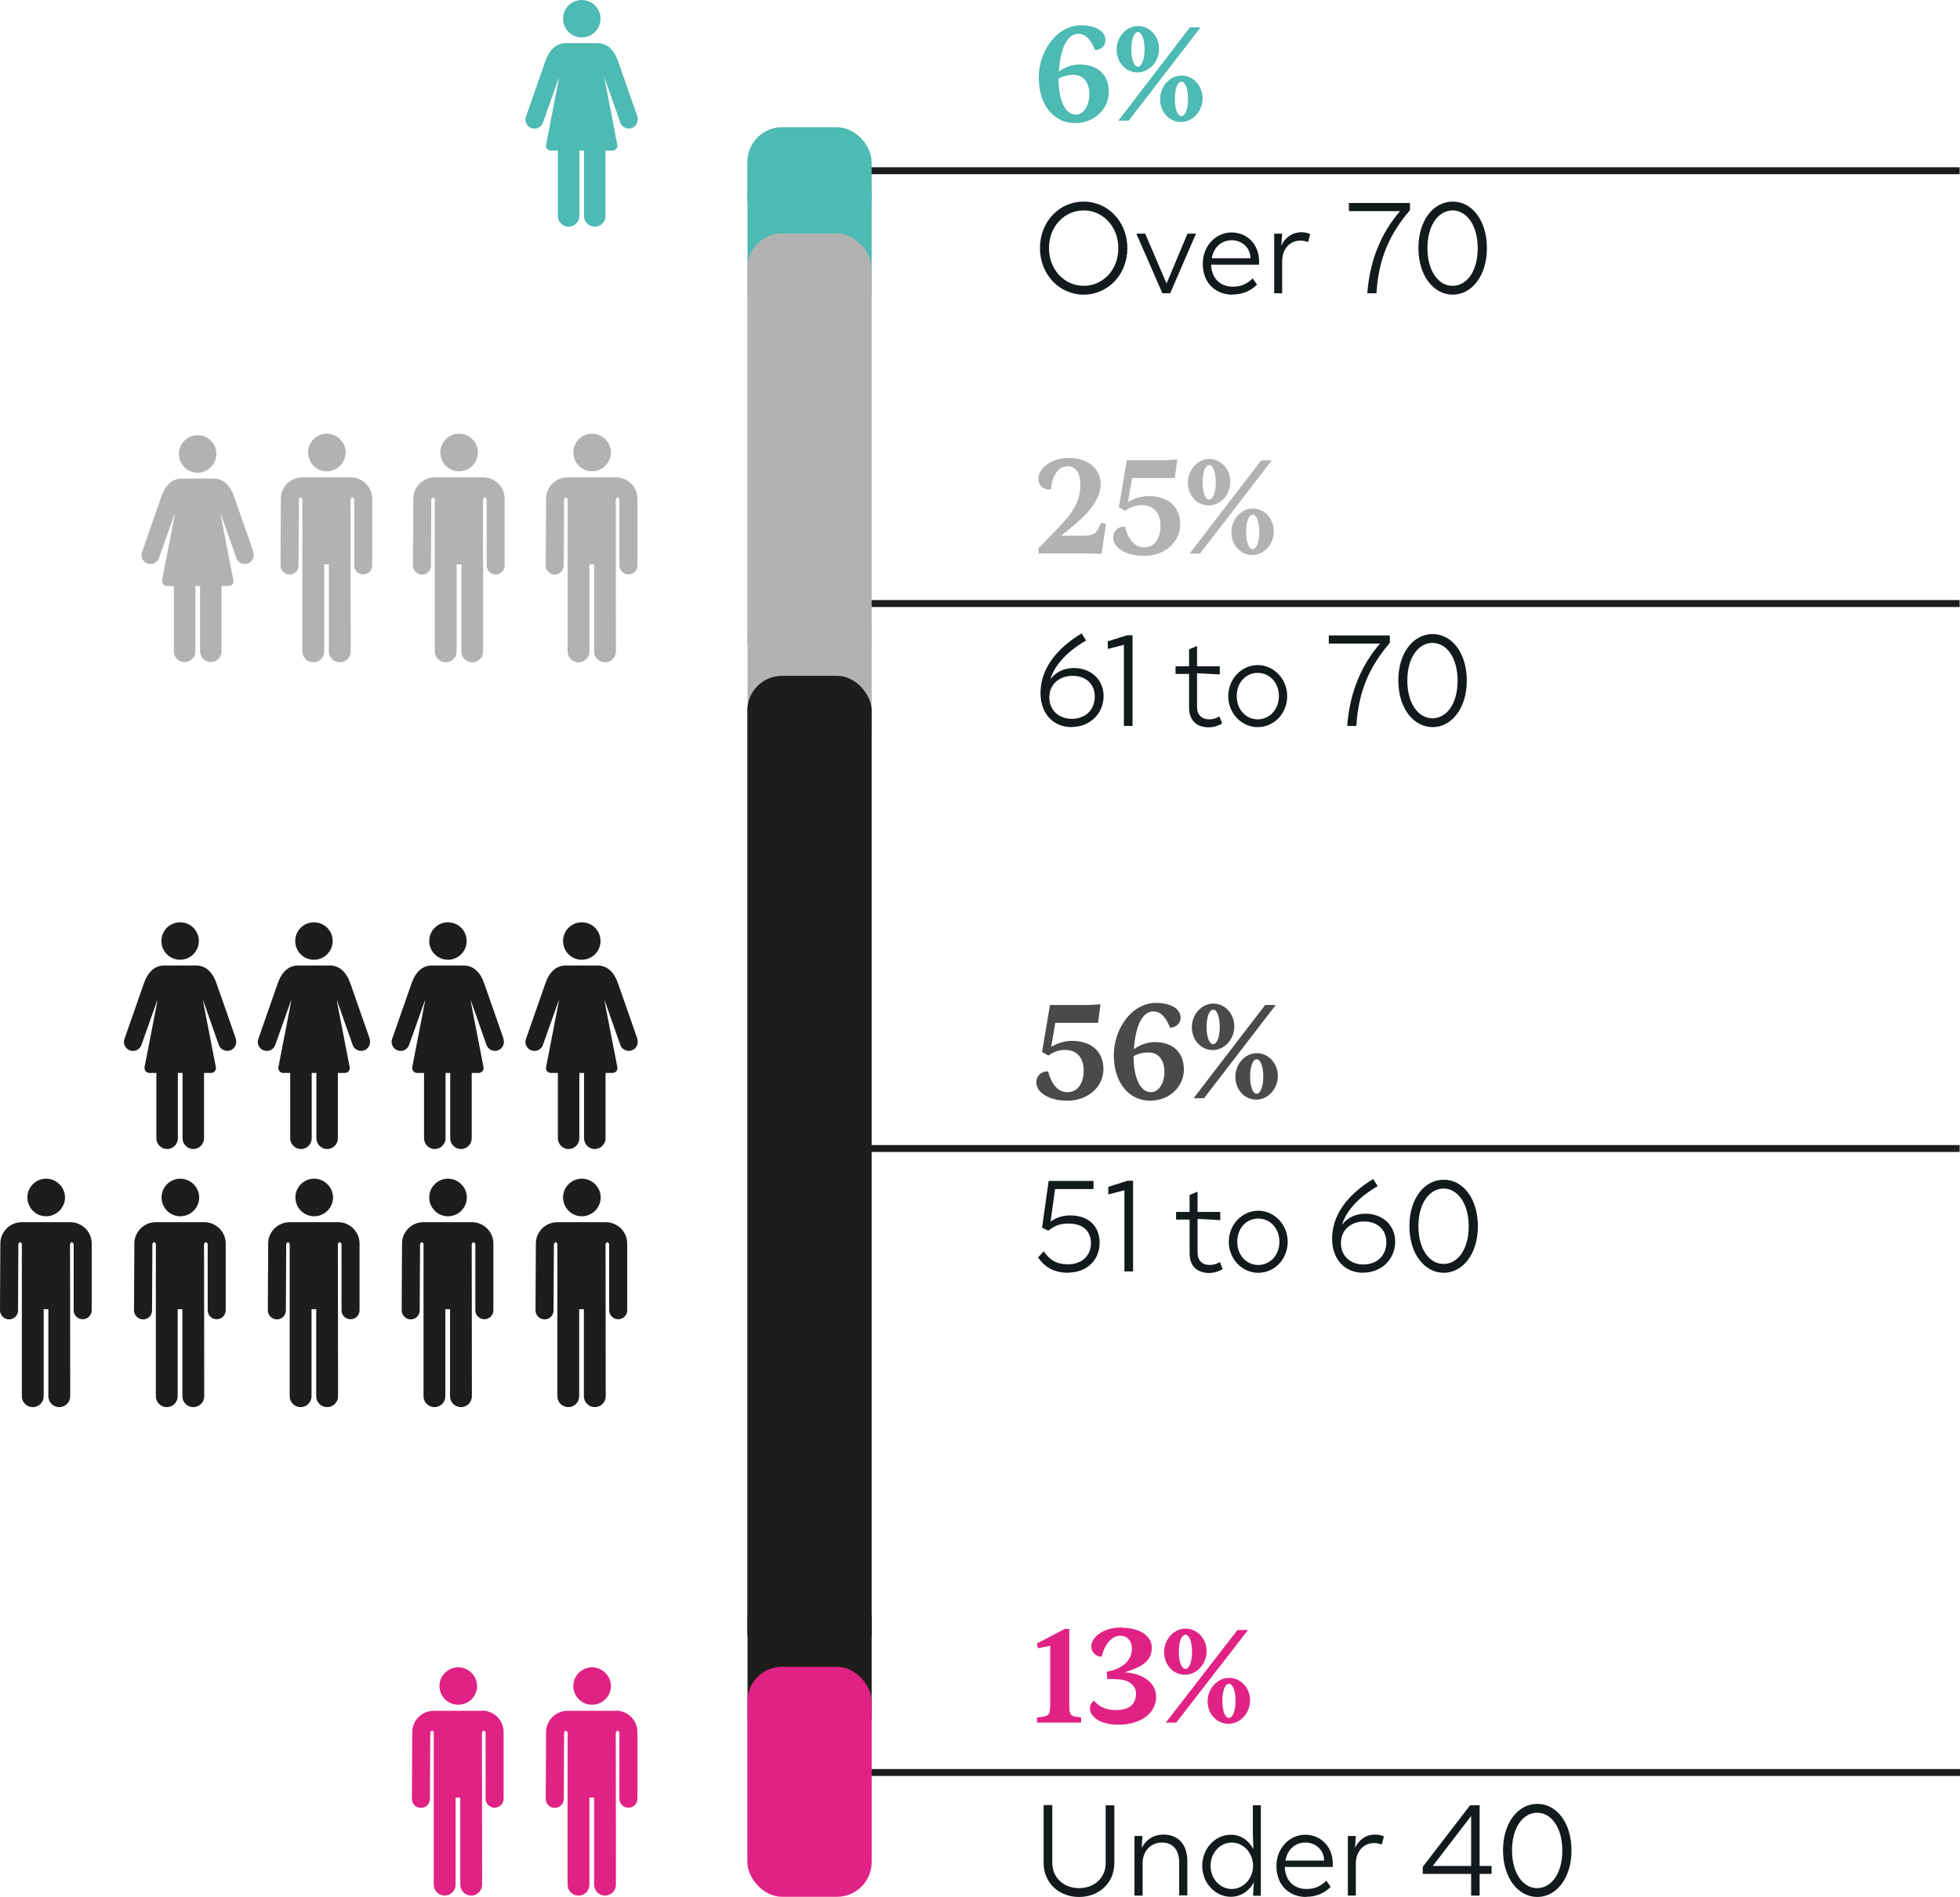 <?xml version="1.0" encoding="utf-8"?>
<svg xmlns="http://www.w3.org/2000/svg" id="Calque_2" data-name="Calque 2" viewBox="0 0 113.06 109.44">
  <defs>
    <style>
      .cls-1, .cls-2 {
        fill: #4dbab3;
      }

      .cls-1, .cls-3, .cls-4 {
        fill-rule: evenodd;
      }

      .cls-5, .cls-3 {
        fill: #b2b2b2;
      }

      .cls-4, .cls-6 {
        fill: #1d1d1b;
      }

      .cls-7 {
        fill: #4a4a49;
      }

      .cls-8 {
        fill: #131a1c;
      }

      .cls-9 {
        fill: #e02285;
      }
    </style>
  </defs>
  <g id="Calque_1-2" data-name="Calque 1">
    <g>
      <path class="cls-1" d="M49.87,17.37h-6.34c-.23,0-.41-.18-.41-.41v-5.83c0-.23,.18-.41,.41-.41h6.34c.23,0,.41,.18,.41,.41v5.83c0,.23-.18,.41-.41,.41"/>
      <path class="cls-3" d="M49.87,42.65h-6.34c-.23,0-.41-.18-.41-.41v-5.83c0-.23,.18-.41,.41-.41h6.34c.23,0,.41,.18,.41,.41v5.83c0,.23-.18,.41-.41,.41"/>
      <path class="cls-4" d="M49.87,99.51h-6.34c-.23,0-.41-.18-.41-.41v-5.83c0-.23,.18-.41,.41-.41h6.34c.23,0,.41,.18,.41,.41v5.83c0,.23-.18,.41-.41,.41"/>
      <g>
        <path class="cls-9" d="M59.82,99.38v-.3c.73-.06,.76-.11,.76-.86v-3.27l-.71,.14-.06-.27,1.6-.84h.27v4.24c0,.75,.02,.8,.68,.86v.3h-2.53Z"/>
        <path class="cls-9" d="M64.72,93.91c1.02,0,1.72,.46,1.72,1.15,0,.75-.56,1.12-1.57,1.42,1.05,.06,1.82,.6,1.82,1.41,0,.91-.83,1.61-2.17,1.61-1.1,0-1.65-.48-1.65-.94,0-.19,.08-.32,.24-.45,.2,.27,.59,.55,1.26,.55,.78,0,1.16-.36,1.16-.95,0-.45-.37-.77-.95-.82-.16-.01-.38-.03-.71-.02l-.03-.42c1.14-.22,1.45-.83,1.45-1.33,0-.44-.24-.75-.67-.75-.24,0-.51,.12-.74,.44-.14,.2-.26,.45-.33,.77-.36-.01-.6-.28-.6-.59,0-.42,.41-.8,.92-.97,.3-.1,.56-.13,.85-.13Z"/>
        <path class="cls-9" d="M69.6,95.26c0,.75-.57,1.36-1.25,1.36s-1.2-.58-1.2-1.3c0-.75,.57-1.36,1.24-1.36s1.21,.58,1.21,1.29Zm-1.76,4.12h-.59l4.13-5.34h.61l-4.14,5.34Zm.92-4.08c0-.59-.16-.99-.38-.99s-.38,.4-.38,.99,.16,.98,.38,.98,.38-.4,.38-.98Zm3.35,2.79c0,.75-.57,1.36-1.25,1.36s-1.2-.58-1.2-1.29c0-.75,.57-1.36,1.24-1.36s1.21,.58,1.21,1.3Zm-.84,.04c0-.59-.16-.99-.38-.99s-.38,.4-.38,.99,.16,.98,.38,.98,.38-.4,.38-.98Z"/>
      </g>
      <rect class="cls-6" x="49.49" y="102.06" width="63.57" height=".4"/>
      <g>
        <path class="cls-7" d="M60.57,57.98h2.2l.71-.04-.14,1.07h-2.47l-.23,1.38c.45-.25,.83-.34,1.2-.34,1.08,0,1.81,.59,1.81,1.63s-.91,1.82-2.07,1.82c-.37,0-.68-.04-1.02-.17-.48-.19-.78-.5-.78-.88,0-.4,.29-.65,.68-.64,.08,.32,.19,.58,.34,.78,.24,.31,.48,.42,.78,.42,.56,0,.93-.48,.93-1.25,0-.71-.36-1.19-1.1-1.19-.3,0-.66,.12-.94,.33l-.36-.21,.46-2.72Z"/>
        <path class="cls-7" d="M66.33,63.5c-1.18,0-2.08-1.01-2.08-2.61s1.08-3.03,2.42-3.03c.93,0,1.43,.38,1.43,.86,0,.3-.24,.56-.61,.57-.16-.44-.46-.94-.96-.94-.7,0-1.05,1-1.12,2.18,.35-.25,.76-.41,1.2-.41,1.01,0,1.68,.56,1.68,1.59,0,.95-.8,1.79-1.95,1.79Zm-.94-2.57c0,1.2,.36,2.08,1,2.08,.51,0,.78-.62,.78-1.16,0-.7-.35-1.13-.91-1.13-.35,0-.62,.08-.88,.21Z"/>
        <path class="cls-7" d="M71.2,59.21c0,.76-.57,1.37-1.25,1.37s-1.2-.59-1.2-1.31c0-.76,.57-1.37,1.24-1.37s1.21,.59,1.21,1.31Zm-1.76,4.15h-.59l4.13-5.38h.61l-4.14,5.38Zm.92-4.11c0-.59-.16-1-.38-1s-.38,.41-.38,1,.16,.99,.38,.99,.38-.41,.38-.99Zm3.35,2.82c0,.76-.57,1.37-1.25,1.37s-1.2-.59-1.2-1.31c0-.76,.57-1.37,1.24-1.37s1.21,.59,1.21,1.31Zm-.84,.04c0-.59-.16-1-.38-1s-.38,.41-.38,1,.16,.99,.38,.99,.38-.41,.38-.99Z"/>
      </g>
      <rect class="cls-6" x="49.49" y="66.06" width="63.55" height=".4"/>
      <g>
        <path class="cls-5" d="M61.55,26.91c-.21,0-.48,.09-.69,.47-.17,.31-.21,.55-.24,.87-.53,0-.72-.31-.72-.62,0-.44,.36-.8,.77-1,.33-.15,.63-.21,.99-.21,1.07,0,1.83,.6,1.83,1.52,0,.79-.6,1.58-1.56,2.38l-.72,.59h1.01c.88,0,1.01-.05,1.29-.74l.29,.05-.26,1.74-.72-.03h-2.91v-.31l1.1-1.13c1.1-1.13,1.31-1.77,1.31-2.59,0-.55-.25-1.01-.76-1.01Z"/>
        <path class="cls-5" d="M65,26.55h2.2l.71-.04-.14,1.07h-2.47l-.23,1.38c.45-.25,.83-.34,1.2-.34,1.08,0,1.81,.59,1.81,1.63s-.91,1.82-2.07,1.82c-.37,0-.68-.04-1.02-.17-.48-.19-.78-.5-.78-.88,0-.4,.29-.65,.68-.64,.08,.32,.19,.58,.34,.78,.24,.31,.48,.42,.78,.42,.56,0,.93-.48,.93-1.25,0-.71-.36-1.19-1.1-1.19-.3,0-.66,.12-.94,.33l-.36-.21,.46-2.72Z"/>
        <path class="cls-5" d="M70.97,27.79c0,.76-.57,1.37-1.25,1.37s-1.2-.59-1.2-1.31c0-.76,.57-1.37,1.24-1.37s1.21,.59,1.21,1.31Zm-1.76,4.15h-.59l4.13-5.38h.61l-4.14,5.38Zm.92-4.11c0-.59-.16-1-.38-1s-.38,.41-.38,1,.16,.99,.38,.99,.38-.41,.38-.99Zm3.35,2.82c0,.76-.57,1.37-1.25,1.37s-1.2-.59-1.2-1.31c0-.76,.57-1.37,1.24-1.37s1.21,.59,1.21,1.31Zm-.84,.04c0-.59-.16-1-.38-1s-.38,.41-.38,1,.16,.99,.38,.99,.38-.41,.38-.99Z"/>
      </g>
      <rect class="cls-6" x="49.49" y="34.62" width="63.55" height=".4"/>
      <g>
        <path class="cls-8" d="M60.7,104.14v3.33c0,.87,.67,1.46,1.54,1.46s1.54-.58,1.54-1.45v-3.33h.5v3.33c0,1.17-.9,1.96-2.04,1.96s-2.04-.8-2.04-1.97v-3.33h.51Z"/>
        <path class="cls-8" d="M65.9,109.36h-.46v-3.44h.46l-.04,.69c.24-.48,.7-.77,1.24-.77,.86,0,1.39,.56,1.39,1.54v1.97h-.47v-1.91c0-.74-.39-1.14-1-1.14s-1.11,.47-1.11,1.19v1.86Z"/>
        <path class="cls-8" d="M72.28,109.36l.05-.77c-.27,.51-.76,.84-1.33,.84-.9,0-1.65-.79-1.65-1.79s.75-1.79,1.65-1.79c.56,0,1.03,.32,1.3,.83l-.03-.87v-1.66h.46v5.22h-.46Zm0-1.72c0-.74-.56-1.34-1.23-1.34s-1.22,.59-1.22,1.34,.55,1.34,1.22,1.34,1.23-.59,1.23-1.34Z"/>
        <path class="cls-8" d="M75.34,109.44c-.91,0-1.71-.61-1.71-1.79,0-1.04,.77-1.8,1.66-1.8s1.59,.68,1.59,1.67v.19h-2.77c.04,.91,.64,1.27,1.25,1.27,.43,0,.8-.13,1.15-.48l.25,.36c-.39,.38-.86,.57-1.41,.57Zm-1.2-2.1h2.24c0-.63-.51-1.04-1.08-1.04s-1.04,.38-1.15,1.04Z"/>
        <path class="cls-8" d="M78.21,109.36h-.46v-3.44h.46l-.05,.69c.23-.48,.64-.77,1.16-.77,.19,0,.36,.03,.51,.11l-.13,.47c-.14-.06-.28-.09-.43-.09-.61,0-1.06,.47-1.06,1.19v1.84Z"/>
        <path class="cls-8" d="M85.35,108.11v1.25h-.49v-1.25h-2.79v-.41l2.73-3.55h.55v3.5h.69v.46h-.69Zm-.49-.46v-2.88l-2.21,2.88h2.21Z"/>
        <path class="cls-8" d="M90.65,106.76c0,1.61-.89,2.68-1.97,2.68s-1.98-1.06-1.98-2.69,.89-2.68,1.98-2.68,1.97,1.06,1.97,2.69Zm-.53,0c0-1.34-.65-2.18-1.45-2.18s-1.45,.83-1.45,2.17,.64,2.18,1.45,2.18,1.45-.83,1.45-2.17Z"/>
      </g>
      <g>
        <path class="cls-8" d="M61.63,73.43c-.7,0-1.31-.23-1.75-.89l.33-.35c.41,.62,.9,.75,1.39,.75,.8,0,1.33-.49,1.33-1.22,0-.66-.43-1.13-1.28-1.13-.46,0-.78,.09-1.18,.41l-.36-.17,.38-2.7h2.59v.47h-2.22l-.26,1.88c.39-.29,.8-.36,1.15-.36,1.03,0,1.68,.62,1.68,1.57,0,1.04-.77,1.73-1.82,1.73Z"/>
        <path class="cls-8" d="M65.37,73.35h-.51v-4.68l-.93,.24v-.44l1.11-.35h.32v5.22Z"/>
        <path class="cls-8" d="M68.62,69.92v-.98l.46-.19v1.17h1.31v.47l-1.31-.07v1.94c0,.47,.28,.72,.7,.72,.22,0,.4-.06,.59-.17l.16,.41c-.22,.13-.49,.22-.78,.22-.66,0-1.13-.36-1.13-1.14v-1.94h-.78v-.44h.79Z"/>
        <path class="cls-8" d="M74.28,71.64c0,1-.76,1.79-1.7,1.79s-1.7-.8-1.7-1.79,.77-1.79,1.7-1.79,1.7,.8,1.7,1.79Zm-.48,0c0-.79-.55-1.34-1.22-1.34s-1.21,.54-1.21,1.34,.55,1.34,1.21,1.34,1.22-.54,1.22-1.34Z"/>
        <path class="cls-8" d="M78.65,73.43c-1.11,0-1.81-.81-1.81-1.97,0-1.26,.76-2.46,2.37-3.44l.26,.41c-1.28,.74-1.87,1.58-2.06,2.24,.36-.48,.87-.65,1.36-.65,.95,0,1.71,.64,1.71,1.62s-.77,1.78-1.83,1.78Zm-1.3-1.7c0,.73,.56,1.22,1.29,1.22,.8,0,1.33-.52,1.33-1.28s-.55-1.2-1.28-1.2-1.34,.46-1.34,1.25Z"/>
        <path class="cls-8" d="M85.25,70.75c0,1.61-.89,2.68-1.97,2.68s-1.98-1.06-1.98-2.69,.89-2.68,1.98-2.68,1.97,1.06,1.97,2.69Zm-.53,0c0-1.34-.65-2.18-1.45-2.18s-1.45,.83-1.45,2.17,.64,2.18,1.45,2.18,1.45-.83,1.45-2.17Z"/>
      </g>
      <g>
        <path class="cls-2" d="M62,7.1c-1.18,0-2.08-1.01-2.08-2.61s1.08-3.03,2.42-3.03c.93,0,1.43,.38,1.43,.86,0,.3-.24,.56-.61,.57-.16-.44-.46-.94-.96-.94-.7,0-1.05,1-1.12,2.18,.35-.25,.76-.41,1.2-.41,1.01,0,1.68,.56,1.68,1.59,0,.95-.8,1.79-1.95,1.79Zm-.94-2.57c0,1.2,.36,2.08,1,2.08,.51,0,.78-.62,.78-1.16,0-.7-.35-1.13-.91-1.13-.35,0-.62,.08-.88,.21Z"/>
        <path class="cls-2" d="M66.86,2.81c0,.76-.57,1.37-1.25,1.37s-1.2-.59-1.2-1.31c0-.76,.57-1.37,1.24-1.37s1.21,.59,1.21,1.31Zm-1.76,4.15h-.59l4.13-5.38h.61l-4.14,5.38Zm.92-4.11c0-.59-.16-1-.38-1s-.38,.41-.38,1,.16,.99,.38,.99,.38-.41,.38-.99Zm3.35,2.82c0,.76-.57,1.37-1.25,1.37s-1.2-.59-1.2-1.31c0-.76,.57-1.37,1.24-1.37s1.21,.59,1.21,1.31Zm-.84,.04c0-.59-.16-1-.38-1s-.38,.41-.38,1,.16,.99,.38,.99,.38-.41,.38-.99Z"/>
      </g>
      <rect class="cls-6" x="49.49" y="9.65" width="63.55" height=".4"/>
      <g>
        <path class="cls-8" d="M61.83,41.95c-1.11,0-1.81-.81-1.81-1.97,0-1.26,.76-2.46,2.37-3.44l.26,.41c-1.28,.74-1.87,1.58-2.06,2.24,.36-.48,.87-.65,1.36-.65,.95,0,1.71,.64,1.71,1.62s-.77,1.78-1.83,1.78Zm-1.3-1.7c0,.73,.56,1.22,1.29,1.22,.8,0,1.33-.52,1.33-1.28s-.55-1.2-1.28-1.2-1.34,.46-1.34,1.25Z"/>
        <path class="cls-8" d="M65.34,41.88h-.51v-4.68l-.93,.24v-.44l1.11-.35h.32v5.22Z"/>
        <path class="cls-8" d="M68.59,38.44v-.98l.46-.19v1.17h1.31v.47l-1.31-.07v1.94c0,.47,.28,.72,.7,.72,.22,0,.4-.06,.59-.17l.16,.41c-.22,.13-.49,.22-.78,.22-.66,0-1.13-.36-1.13-1.14v-1.94h-.78v-.44h.79Z"/>
        <path class="cls-8" d="M74.25,40.16c0,1-.76,1.79-1.7,1.79s-1.7-.8-1.7-1.79,.77-1.79,1.7-1.79,1.7,.8,1.7,1.79Zm-.48,0c0-.79-.55-1.34-1.22-1.34s-1.21,.54-1.21,1.34,.55,1.34,1.21,1.34,1.22-.54,1.22-1.34Z"/>
        <path class="cls-8" d="M80.17,37.09c-1.11,1.29-1.81,2.72-1.93,4.79h-.53c.15-1.98,.85-3.54,1.89-4.75h-2.95v-.47h3.52v.43Z"/>
        <path class="cls-8" d="M84.61,39.27c0,1.61-.89,2.68-1.97,2.68s-1.98-1.06-1.98-2.69,.89-2.68,1.98-2.68,1.97,1.06,1.97,2.69Zm-.53,0c0-1.34-.65-2.18-1.45-2.18s-1.45,.83-1.45,2.17,.64,2.18,1.45,2.18,1.45-.83,1.45-2.17Z"/>
      </g>
      <path class="cls-5" d="M35.56,27.54h-2.82c-.68,0-1.24,.55-1.24,1.23l-.02,3.85c0,.29,.23,.52,.52,.53h0c.29,0,.52-.23,.52-.52l.02-3.85h0s.1-.1,.1-.1l.1,.1v8.8c0,.35,.28,.63,.63,.63s.63-.28,.63-.63v-5.02h.27v5.02c0,.35,.28,.63,.63,.63s.63-.28,.63-.63c0-8.3-.01-3.56-.01-8.79l.1-.11,.11,.1v3.84c0,.29,.23,.52,.52,.52h0c.29,0,.52-.23,.52-.52v-3.85s0,0,0,0c0-.68-.56-1.23-1.24-1.23"/>
      <path class="cls-5" d="M35.24,26.1c0,.6-.49,1.09-1.09,1.09s-1.08-.49-1.08-1.09,.49-1.08,1.08-1.08,1.09,.49,1.09,1.08"/>
      <g>
        <path class="cls-8" d="M65.03,14.32c0,1.53-1.13,2.68-2.52,2.68s-2.52-1.15-2.52-2.69,1.13-2.68,2.52-2.68,2.52,1.15,2.52,2.69Zm-.52,0c0-1.25-.89-2.18-2-2.18s-2,.92-2,2.17,.89,2.18,2,2.18,2-.92,2-2.17Z"/>
        <path class="cls-8" d="M67.29,16.36l1.21-2.88h.49l-1.49,3.44h-.45l-1.5-3.44h.51l1.23,2.88Z"/>
        <path class="cls-8" d="M71.09,17c-.91,0-1.71-.61-1.71-1.79,0-1.04,.77-1.8,1.66-1.8s1.59,.68,1.59,1.67v.19h-2.77c.04,.91,.64,1.27,1.25,1.27,.43,0,.8-.13,1.15-.48l.25,.36c-.38,.38-.86,.57-1.41,.57Zm-1.2-2.1h2.24c0-.63-.51-1.04-1.08-1.04s-1.04,.38-1.15,1.04Z"/>
        <path class="cls-8" d="M73.96,16.92h-.46v-3.44h.46l-.05,.69c.23-.48,.64-.77,1.16-.77,.19,0,.36,.03,.51,.11l-.13,.46c-.14-.06-.28-.09-.43-.09-.61,0-1.06,.47-1.06,1.19v1.84Z"/>
        <path class="cls-8" d="M81.33,12.13c-1.11,1.29-1.81,2.72-1.93,4.79h-.53c.15-1.98,.85-3.54,1.89-4.74h-2.95v-.47h3.52v.43Z"/>
        <path class="cls-8" d="M85.77,14.32c0,1.61-.89,2.68-1.97,2.68s-1.98-1.06-1.98-2.69,.89-2.68,1.98-2.68,1.97,1.06,1.97,2.69Zm-.53,0c0-1.34-.65-2.18-1.45-2.18s-1.45,.83-1.45,2.17,.64,2.18,1.45,2.18,1.45-.83,1.45-2.17Z"/>
      </g>
      <path class="cls-5" d="M27.9,27.54h-2.82c-.68,0-1.24,.55-1.24,1.23l-.02,3.85c0,.29,.23,.52,.52,.53h0c.29,0,.52-.23,.52-.52l.02-3.85h0s.1-.1,.1-.1l.1,.1v8.8c0,.35,.28,.63,.63,.63s.63-.28,.63-.63v-5.02h.27v5.02c0,.35,.28,.63,.63,.63s.63-.28,.63-.63c0-8.3-.01-3.56-.01-8.79l.1-.11,.11,.1v3.84c0,.29,.23,.52,.52,.52h0c.29,0,.52-.23,.52-.52v-3.85s0,0,0,0c0-.68-.56-1.23-1.24-1.23"/>
      <path class="cls-5" d="M27.57,26.1c0,.6-.49,1.09-1.09,1.09s-1.08-.49-1.08-1.09,.49-1.08,1.08-1.08,1.09,.49,1.09,1.08"/>
      <path class="cls-5" d="M20.26,27.54h-2.82c-.68,0-1.24,.55-1.24,1.23l-.02,3.85c0,.29,.23,.52,.52,.53h0c.29,0,.52-.23,.52-.52l.02-3.85h0s.1-.1,.1-.1l.1,.1v8.8c0,.35,.28,.63,.63,.63s.63-.28,.63-.63v-5.02h.27v5.02c0,.35,.28,.63,.63,.63s.63-.28,.63-.63c0-8.3-.01-3.56-.01-8.79l.1-.11,.11,.1v3.84c0,.29,.23,.52,.52,.52h0c.29,0,.52-.23,.52-.52v-3.85s0,0,0,0c0-.68-.56-1.23-1.24-1.23"/>
      <path class="cls-5" d="M19.94,26.1c0,.6-.49,1.09-1.09,1.09s-1.08-.49-1.08-1.09,.49-1.08,1.08-1.08,1.09,.49,1.09,1.08"/>
      <path class="cls-2" d="M36.77,6.73s-.96-2.74-1.11-3.18c-.24-.7-.65-1.06-1.2-1.06h-1.81c-.56,0-.96,.36-1.2,1.06-.15,.44-1.1,3.15-1.11,3.18-.1,.27,.05,.57,.32,.66,.27,.1,.57-.05,.66-.32,.03-.09,.6-1.68,.92-2.59-.03,.27,.06-.29-.74,3.87-.04,.18,.1,.34,.28,.34h.4v3.77c0,.34,.28,.62,.62,.62s.62-.28,.62-.62v-3.77h.27v3.77c0,.34,.28,.62,.62,.62s.62-.28,.62-.62v-3.77h.4c.18,0,.32-.16,.28-.34-.8-4.12-.71-3.64-.74-3.87,.32,.92,.88,2.51,.91,2.59,.09,.27,.39,.41,.66,.32,.27-.09,.41-.39,.32-.66"/>
      <path class="cls-2" d="M34.64,1.08c0,.59-.48,1.08-1.08,1.08s-1.08-.48-1.08-1.08,.48-1.08,1.08-1.08,1.08,.48,1.08,1.08"/>
      <path class="cls-5" d="M14.62,31.85s-.96-2.74-1.11-3.18c-.24-.7-.65-1.06-1.2-1.06h-1.81c-.56,0-.96,.36-1.2,1.06-.15,.44-1.1,3.15-1.11,3.18-.1,.27,.05,.57,.32,.66,.27,.1,.57-.05,.66-.32,.03-.09,.6-1.68,.92-2.59-.03,.27,.06-.29-.74,3.87-.03,.18,.1,.34,.28,.34h.4v3.77c0,.34,.28,.62,.62,.62s.62-.28,.62-.62v-3.77h.27v3.77c0,.34,.28,.62,.62,.62s.62-.28,.62-.62v-3.77h.4c.18,0,.32-.16,.28-.34-.8-4.12-.71-3.64-.74-3.87,.32,.92,.88,2.51,.91,2.59,.09,.27,.39,.41,.66,.32,.27-.09,.41-.39,.32-.66"/>
      <path class="cls-5" d="M12.48,26.19c0,.59-.48,1.08-1.08,1.08s-1.08-.48-1.08-1.08,.48-1.08,1.08-1.08,1.08,.48,1.08,1.08"/>
      <rect class="cls-2" x="43.11" y="7.34" width="7.17" height="6.12" rx="2" ry="2"/>
      <rect class="cls-5" x="43.11" y="13.47" width="7.17" height="25.52" rx="2" ry="2"/>
      <rect class="cls-6" x="43.11" y="38.99" width="7.17" height="57.17" rx="2" ry="2"/>
      <rect class="cls-9" x="43.11" y="96.16" width="7.17" height="13.27" rx="2" ry="2"/>
      <path class="cls-9" d="M35.56,98.7h-2.82c-.68,0-1.24,.55-1.24,1.23l-.02,3.85c0,.29,.23,.52,.52,.52h0c.29,0,.52-.23,.52-.52l.02-3.85h0s.1-.1,.1-.1l.1,.1v8.8c0,.35,.28,.63,.63,.63s.63-.28,.63-.63v-5.02h.27v5.02c0,.35,.28,.63,.63,.63s.63-.28,.63-.63c0-8.3-.01-3.56-.01-8.79l.1-.11,.11,.1v3.84c0,.29,.23,.52,.52,.52h0c.29,0,.52-.23,.52-.52v-3.85s0,0,0,0c0-.68-.56-1.23-1.24-1.23"/>
      <path class="cls-9" d="M35.24,97.27c0,.6-.49,1.08-1.09,1.08s-1.08-.49-1.08-1.08,.49-1.08,1.08-1.08,1.09,.49,1.09,1.08"/>
      <path class="cls-9" d="M27.84,98.7h-2.82c-.68,0-1.24,.55-1.24,1.23l-.02,3.85c0,.29,.23,.52,.52,.52h0c.29,0,.52-.23,.52-.52l.02-3.85h0s.1-.1,.1-.1l.1,.1v8.8c0,.35,.28,.63,.63,.63s.63-.28,.63-.63v-5.02h.27v5.02c0,.35,.28,.63,.63,.63s.63-.28,.63-.63c0-8.3-.01-3.56-.01-8.79l.1-.11,.11,.1v3.84c0,.29,.23,.52,.52,.52h0c.29,0,.52-.23,.52-.52v-3.85s0,0,0,0c0-.68-.56-1.23-1.24-1.23"/>
      <path class="cls-9" d="M27.52,97.27c0,.6-.49,1.08-1.09,1.08s-1.08-.49-1.08-1.08,.49-1.08,1.08-1.08,1.09,.49,1.09,1.08"/>
      <path class="cls-6" d="M27.25,70.51h-2.82c-.68,0-1.24,.55-1.24,1.23l-.02,3.85c0,.29,.23,.52,.52,.53h0c.29,0,.52-.23,.52-.52l.02-3.85h0s.1-.1,.1-.1l.1,.1v8.8c0,.35,.28,.63,.63,.63s.63-.28,.63-.63v-5.02h.27v5.02c0,.35,.28,.63,.63,.63s.63-.28,.63-.63c0-8.31-.01-3.56-.01-8.79l.1-.11,.11,.1h0s0,3.84,0,3.84c0,.29,.23,.52,.52,.52h0c.29,0,.52-.23,.52-.52v-3.85s0,0,0,0c0-.68-.56-1.23-1.24-1.23"/>
      <path class="cls-6" d="M26.93,69.08c0,.6-.49,1.09-1.09,1.09s-1.08-.49-1.08-1.09,.49-1.08,1.08-1.08,1.09,.49,1.09,1.08"/>
      <path class="cls-6" d="M34.97,70.51h-2.82c-.68,0-1.24,.55-1.24,1.23l-.02,3.85c0,.29,.23,.52,.52,.53h0c.29,0,.52-.23,.52-.52l.02-3.85h0s.1-.1,.1-.1l.1,.1v8.8c0,.35,.28,.63,.63,.63s.63-.28,.63-.63v-5.02h.27v5.02c0,.35,.28,.63,.63,.63s.63-.28,.63-.63c0-8.31-.01-3.56-.01-8.79l.1-.11,.11,.1h0s0,3.84,0,3.84c0,.29,.23,.52,.52,.52h0c.29,0,.52-.23,.52-.52v-3.85s0,0,0,0c0-.68-.56-1.23-1.24-1.23"/>
      <path class="cls-6" d="M34.65,69.08c0,.6-.49,1.09-1.09,1.09s-1.08-.49-1.08-1.09,.49-1.08,1.08-1.08,1.09,.49,1.09,1.08"/>
      <path class="cls-6" d="M19.53,70.51h-2.82c-.68,0-1.24,.55-1.24,1.23l-.02,3.85c0,.29,.23,.52,.52,.53h0c.29,0,.52-.23,.52-.52l.02-3.85h0s.1-.1,.1-.1l.1,.1v8.8c0,.35,.28,.63,.63,.63s.63-.28,.63-.63v-5.02h.27v5.02c0,.35,.28,.63,.63,.63s.63-.28,.63-.63c0-8.31-.01-3.56-.01-8.79l.1-.11,.11,.1h0s0,3.84,0,3.84c0,.29,.23,.52,.52,.52h0c.29,0,.52-.23,.52-.52v-3.85s0,0,0,0c0-.68-.56-1.23-1.24-1.23"/>
      <path class="cls-6" d="M19.21,69.08c0,.6-.49,1.09-1.09,1.09s-1.08-.49-1.08-1.09,.49-1.08,1.08-1.08,1.09,.49,1.09,1.08"/>
      <path class="cls-6" d="M11.81,70.51h-2.82c-.68,0-1.24,.55-1.24,1.23l-.02,3.85c0,.29,.23,.52,.52,.53h0c.29,0,.52-.23,.52-.52l.02-3.85h0s.1-.1,.1-.1l.1,.1v8.8c0,.35,.28,.63,.63,.63s.63-.28,.63-.63v-5.02h.27v5.02c0,.35,.28,.63,.63,.63s.63-.28,.63-.63c0-8.31-.01-3.56-.01-8.79l.1-.11,.11,.1h0s0,3.84,0,3.84c0,.29,.23,.52,.52,.52h0c.29,0,.52-.23,.52-.52v-3.85s0,0,0,0c0-.68-.56-1.23-1.24-1.23"/>
      <path class="cls-6" d="M11.49,69.08c0,.6-.49,1.09-1.09,1.09s-1.08-.49-1.08-1.09,.49-1.08,1.08-1.08,1.09,.49,1.09,1.08"/>
      <path class="cls-6" d="M4.07,70.51H1.26c-.68,0-1.24,.55-1.24,1.23L0,75.59c0,.29,.23,.52,.52,.53h0c.29,0,.52-.23,.52-.52l.02-3.85h0s.1-.1,.1-.1l.1,.1v8.8c0,.35,.28,.63,.63,.63s.63-.28,.63-.63v-5.02h.27v5.02c0,.35,.28,.63,.63,.63s.63-.28,.63-.63c0-8.31-.01-3.56-.01-8.79l.1-.11,.11,.1h0s0,3.84,0,3.84c0,.29,.23,.52,.52,.52h0c.29,0,.52-.23,.52-.52v-3.85s0,0,0,0c0-.68-.56-1.23-1.24-1.23"/>
      <path class="cls-6" d="M3.75,69.08c0,.6-.49,1.09-1.09,1.09s-1.08-.49-1.08-1.09,.49-1.08,1.08-1.08,1.09,.49,1.09,1.08"/>
      <path class="cls-6" d="M29.05,59.94s-.96-2.74-1.11-3.18c-.24-.7-.65-1.06-1.2-1.06h-1.81c-.56,0-.96,.36-1.2,1.06-.15,.44-1.1,3.15-1.11,3.18-.1,.27,.05,.57,.32,.66,.27,.1,.57-.05,.66-.32,.03-.09,.6-1.68,.92-2.59-.03,.27,.06-.29-.74,3.87-.03,.18,.1,.34,.28,.34h.4v3.77c0,.34,.28,.62,.62,.62s.62-.28,.62-.62v-3.77h.27v3.77c0,.34,.28,.62,.62,.62s.62-.28,.62-.62v-3.77h.4c.18,0,.32-.16,.28-.34-.8-4.12-.71-3.64-.74-3.87,.32,.92,.88,2.51,.91,2.59,.09,.27,.39,.41,.66,.32,.27-.09,.41-.39,.32-.66"/>
      <path class="cls-6" d="M26.92,54.29c0,.59-.48,1.08-1.08,1.08s-1.08-.48-1.08-1.08,.48-1.08,1.08-1.08,1.08,.48,1.08,1.08"/>
      <path class="cls-6" d="M36.77,59.94s-.96-2.74-1.11-3.18c-.24-.7-.65-1.06-1.2-1.06h-1.81c-.56,0-.96,.36-1.2,1.06-.15,.44-1.1,3.15-1.11,3.18-.1,.27,.05,.57,.32,.66,.27,.1,.57-.05,.66-.32,.03-.09,.6-1.68,.92-2.59-.03,.27,.06-.29-.74,3.87-.04,.18,.1,.34,.28,.34h.4v3.77c0,.34,.28,.62,.62,.62s.62-.28,.62-.62v-3.77h.27v3.77c0,.34,.28,.62,.62,.62s.62-.28,.62-.62v-3.77h.4c.18,0,.32-.16,.28-.34-.8-4.12-.71-3.64-.74-3.87,.32,.92,.88,2.51,.91,2.59,.09,.27,.39,.41,.66,.32,.27-.09,.41-.39,.32-.66"/>
      <path class="cls-6" d="M34.64,54.29c0,.59-.48,1.08-1.08,1.08s-1.08-.48-1.08-1.08,.48-1.08,1.08-1.08,1.08,.48,1.08,1.08"/>
      <path class="cls-6" d="M21.33,59.94s-.96-2.74-1.11-3.18c-.24-.7-.65-1.06-1.2-1.06h-1.81c-.56,0-.96,.36-1.2,1.06-.15,.44-1.1,3.15-1.11,3.18-.1,.27,.05,.57,.32,.66,.27,.1,.57-.05,.66-.32,.03-.09,.6-1.68,.92-2.59-.03,.27,.06-.29-.74,3.87-.03,.18,.1,.34,.28,.34h.4v3.77c0,.34,.28,.62,.62,.62s.62-.28,.62-.62v-3.77h.27v3.77c0,.34,.28,.62,.62,.62s.62-.28,.62-.62v-3.77h.4c.18,0,.32-.16,.28-.34-.8-4.12-.71-3.64-.74-3.87,.32,.92,.88,2.51,.91,2.59,.09,.27,.39,.41,.66,.32,.27-.09,.41-.39,.32-.66"/>
      <path class="cls-6" d="M19.19,54.29c0,.59-.48,1.08-1.08,1.08s-1.08-.48-1.08-1.08,.48-1.08,1.08-1.08,1.08,.48,1.08,1.08"/>
      <path class="cls-6" d="M13.61,59.94s-.96-2.74-1.11-3.18c-.24-.7-.65-1.06-1.2-1.06h-1.81c-.56,0-.96,.36-1.2,1.06-.15,.44-1.1,3.15-1.11,3.18-.1,.27,.05,.57,.32,.66,.27,.1,.57-.05,.66-.32,.03-.09,.6-1.68,.92-2.59-.03,.27,.06-.29-.74,3.87-.03,.18,.1,.34,.28,.34h.4v3.77c0,.34,.28,.62,.62,.62s.62-.28,.62-.62v-3.77h.27v3.77c0,.34,.28,.62,.62,.62s.62-.28,.62-.62v-3.77h.4c.18,0,.32-.16,.28-.34-.8-4.12-.71-3.64-.74-3.87,.32,.92,.88,2.51,.91,2.59,.09,.27,.39,.41,.66,.32,.27-.09,.41-.39,.32-.66"/>
      <path class="cls-6" d="M11.47,54.29c0,.59-.48,1.08-1.08,1.08s-1.08-.48-1.08-1.08,.48-1.08,1.08-1.08,1.08,.48,1.08,1.08"/>
    </g>
  </g>
</svg>